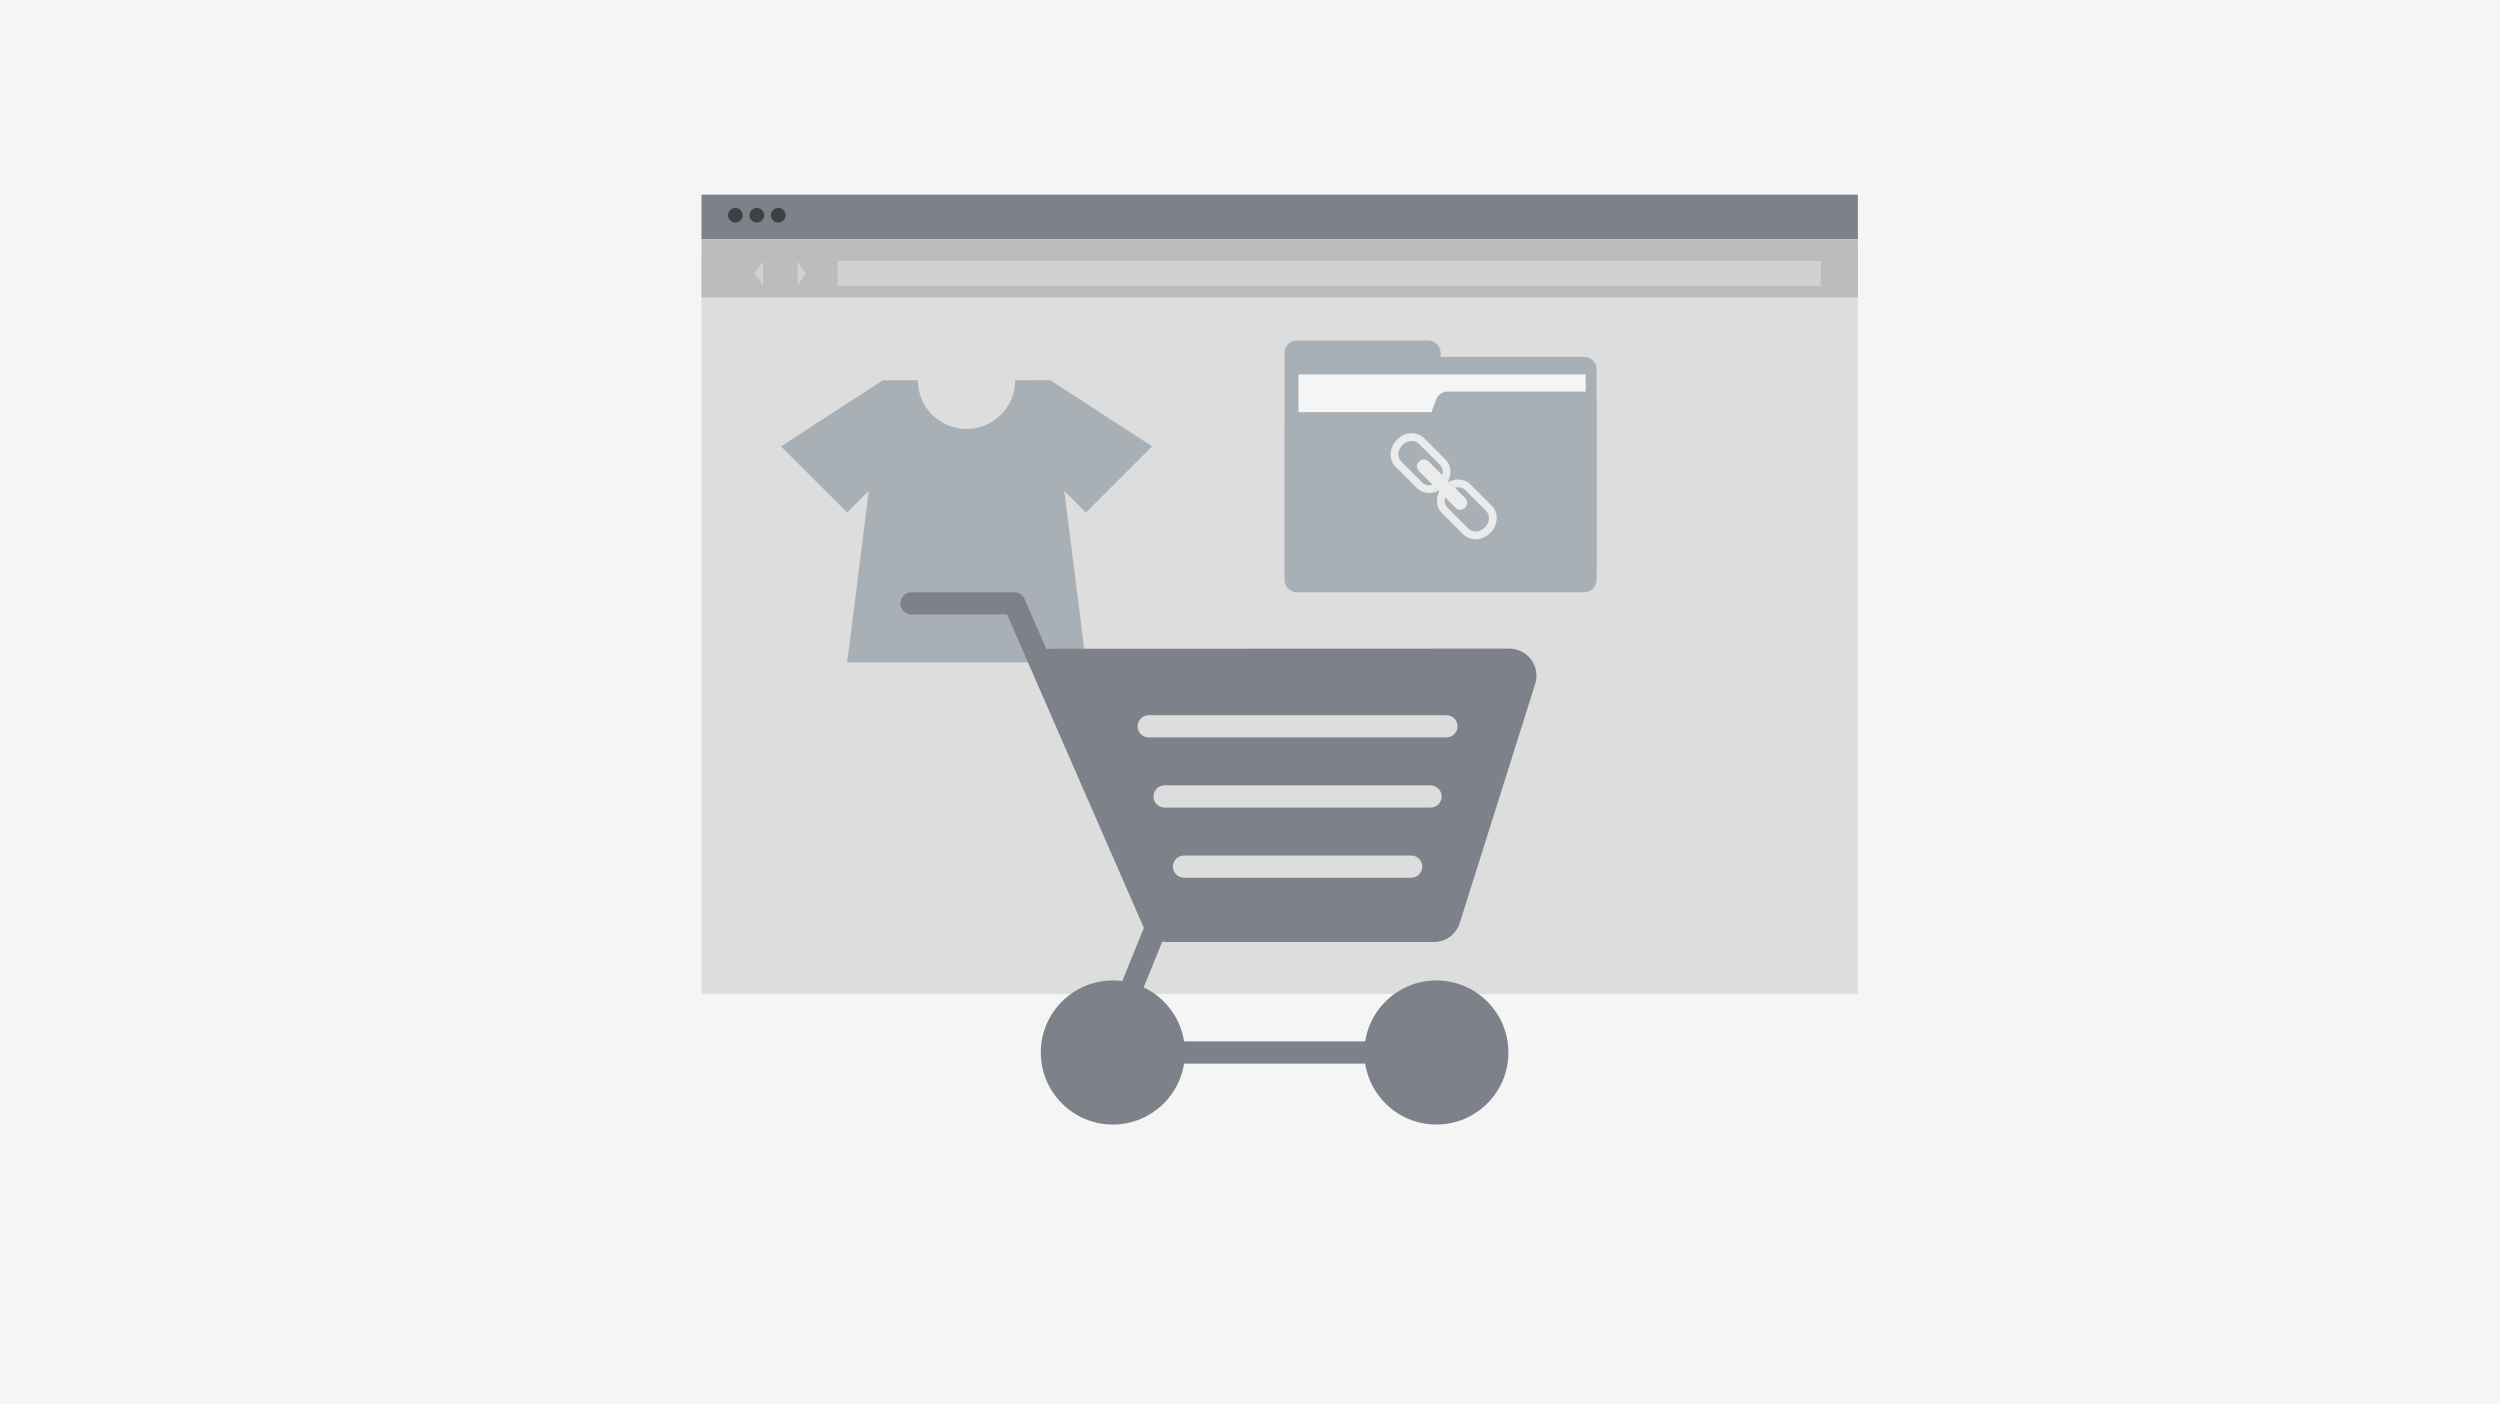 <svg width="244" height="137" viewBox="0 0 244 137" fill="none" xmlns="http://www.w3.org/2000/svg">
<path d="M0 0H244V137H0V0Z" fill="#F5F5F5"/>
<path d="M68.469 97.006H181.327V24.64H68.469V97.006Z" fill="#DDDDDD"/>
<path d="M181.327 23.342H68.469V19H181.327V23.342Z" fill="#7D8189"/>
<path d="M72.483 21.008C72.483 21.402 72.163 21.722 71.769 21.722C71.374 21.722 71.055 21.402 71.055 21.008C71.055 20.613 71.374 20.294 71.769 20.294C72.163 20.294 72.483 20.613 72.483 21.008Z" fill="black" fill-opacity="0.5"/>
<path d="M74.581 21.008C74.581 21.402 74.261 21.722 73.867 21.722C73.472 21.722 73.152 21.402 73.152 21.008C73.152 20.613 73.472 20.294 73.867 20.294C74.261 20.294 74.581 20.613 74.581 21.008Z" fill="black" fill-opacity="0.5"/>
<path d="M76.671 21.008C76.671 21.402 76.351 21.722 75.956 21.722C75.562 21.722 75.242 21.402 75.242 21.008C75.242 20.613 75.562 20.294 75.956 20.294C76.351 20.294 76.671 20.613 76.671 21.008Z" fill="black" fill-opacity="0.5"/>
<path d="M68.469 29.041H181.327V23.342H68.469V29.041Z" fill="#BABCBE"/>
<path d="M81.742 27.901H177.721V25.467H81.742V27.901Z" fill="#D0D1D3"/>
<path d="M77.84 27.851V25.517L78.671 26.684L77.84 27.851Z" fill="#CFD2D5"/>
<path d="M74.472 27.851L73.641 26.684L74.472 25.517V27.851Z" fill="#CFD2D5"/>
<path d="M140.602 34.828V34.422C140.602 33.763 140.053 33.228 139.377 33.228H126.604C125.927 33.228 125.379 33.763 125.379 34.422V55.944H155.824V36.021C155.824 35.362 155.276 34.828 154.6 34.828H140.602Z" fill="#A9B0B5"/>
<path d="M154.762 56.163H126.734V36.548H154.762V56.163Z" fill="#F5F5F5"/>
<path d="M140.167 39L139.716 40.221H126.604C125.927 40.221 125.379 40.755 125.379 41.415V56.611C125.379 57.27 125.927 57.804 126.604 57.804H154.6C155.276 57.804 155.824 57.27 155.824 56.611V39.405C155.824 38.746 155.276 38.212 154.6 38.212H141.32C140.804 38.212 140.343 38.527 140.167 39Z" fill="#A9B0B5"/>
<path d="M140.754 46.364L140.846 46.456C140.846 46.456 140.846 46.457 140.846 46.457L141.332 46.942C141.458 46.694 141.534 46.428 141.552 46.162C141.568 45.923 141.539 45.683 141.46 45.457C141.382 45.231 141.253 45.019 141.075 44.842L138.997 42.764C138.82 42.586 138.608 42.457 138.382 42.379C138.042 42.261 137.674 42.254 137.321 42.344C136.969 42.435 136.63 42.624 136.349 42.905C135.975 43.28 135.763 43.756 135.731 44.233C135.715 44.472 135.744 44.712 135.823 44.938C135.901 45.164 136.03 45.376 136.208 45.553L138.286 47.631C138.463 47.809 138.675 47.938 138.901 48.016C139.241 48.134 139.61 48.141 139.962 48.051C140.107 48.014 140.25 47.959 140.387 47.888L139.901 47.402C139.9 47.402 139.9 47.402 139.9 47.401L139.809 47.31C139.724 47.335 139.639 47.351 139.556 47.356C139.411 47.366 139.273 47.348 139.149 47.305C139.024 47.261 138.914 47.194 138.819 47.099L136.741 45.021C136.646 44.925 136.578 44.815 136.535 44.69C136.469 44.504 136.462 44.285 136.518 44.065C136.575 43.844 136.695 43.624 136.882 43.438C137.13 43.189 137.439 43.057 137.728 43.039C137.872 43.029 138.01 43.047 138.134 43.091C138.259 43.134 138.37 43.202 138.465 43.297L140.542 45.375C140.637 45.47 140.705 45.581 140.749 45.705C140.814 45.891 140.822 46.11 140.765 46.33C140.762 46.342 140.757 46.353 140.754 46.364Z" fill="#EBEBEB"/>
<path d="M141.053 48.549L140.475 47.971C140.348 48.22 140.272 48.485 140.254 48.752C140.238 48.99 140.268 49.23 140.346 49.456C140.425 49.682 140.553 49.894 140.731 50.072L142.809 52.15C142.987 52.328 143.199 52.456 143.425 52.535C143.764 52.653 144.133 52.66 144.485 52.569C144.838 52.478 145.176 52.289 145.457 52.008C145.832 51.633 146.044 51.157 146.076 50.68C146.092 50.442 146.062 50.202 145.984 49.976C145.905 49.75 145.776 49.538 145.598 49.36L143.521 47.282C143.343 47.105 143.131 46.976 142.905 46.897C142.566 46.779 142.197 46.772 141.845 46.863C141.699 46.9 141.557 46.955 141.42 47.025L141.998 47.603C142.082 47.579 142.167 47.563 142.251 47.557C142.395 47.547 142.533 47.566 142.657 47.609C142.782 47.652 142.893 47.72 142.988 47.815L145.066 49.893C145.161 49.988 145.228 50.099 145.272 50.223C145.337 50.41 145.345 50.628 145.288 50.849C145.232 51.069 145.111 51.289 144.925 51.475C144.676 51.724 144.367 51.856 144.079 51.875C143.935 51.885 143.797 51.866 143.672 51.823C143.548 51.78 143.437 51.712 143.342 51.617L141.264 49.539C141.169 49.444 141.101 49.333 141.058 49.209C140.993 49.022 140.985 48.804 141.042 48.583C141.044 48.572 141.05 48.56 141.053 48.549Z" fill="#EBEBEB"/>
<path d="M141.416 47.025L141.333 46.942L140.847 46.457C140.847 46.457 140.847 46.457 140.847 46.457L140.755 46.364L139.421 45.03C139.172 44.782 138.769 44.782 138.521 45.03L138.475 45.076C138.227 45.324 138.227 45.727 138.475 45.976L139.81 47.31L139.901 47.402C139.901 47.402 139.901 47.402 139.902 47.403L140.388 47.889L140.471 47.971L141.049 48.549L142.063 49.563C142.312 49.812 142.715 49.812 142.963 49.563L143.008 49.519C143.257 49.27 143.257 48.867 143.008 48.618L141.994 47.603L141.416 47.025Z" fill="#EBEBEB"/>
<path d="M112.444 43.566L102.509 37.109L99.082 37.113L99.084 37.115C99.084 39.738 96.96 41.862 94.329 41.866C91.71 41.866 89.582 39.736 89.582 37.115L86.162 37.114L76.227 43.565L82.684 50.021L84.796 47.909L82.683 64.651H105.985L103.875 47.912L105.987 50.023L112.444 43.566Z" fill="#A9B0B5"/>
<path d="M108.614 109.756C104.737 109.756 101.582 106.602 101.582 102.724C101.582 98.846 104.737 95.691 108.614 95.691C112.493 95.691 115.648 98.846 115.648 102.724C115.648 106.602 112.493 109.756 108.614 109.756Z" fill="#7D8189"/>
<path d="M140.19 109.756C136.312 109.756 133.156 106.602 133.156 102.724C133.156 98.846 136.312 95.691 140.19 95.691C144.067 95.691 147.222 98.846 147.222 102.724C147.222 106.602 144.067 109.756 140.19 109.756Z" fill="#7D8189"/>
<path d="M140.191 103.808H110.184C109.344 103.808 108.545 103.402 108.046 102.723C107.546 102.038 107.403 101.152 107.661 100.35L111.69 90.448C111.916 89.894 112.548 89.626 113.104 89.853C113.658 90.079 113.924 90.711 113.698 91.266L109.697 101.09C109.678 101.158 109.705 101.318 109.795 101.444C109.886 101.566 110.029 101.639 110.184 101.639H140.191C140.79 101.639 141.275 102.125 141.275 102.724C141.275 103.322 140.79 103.808 140.191 103.808Z" fill="#7D8189"/>
<path d="M141.174 71.971H112.112C111.513 71.971 111.028 71.486 111.028 70.887C111.028 70.289 111.513 69.803 112.112 69.803H141.174C141.772 69.803 142.258 70.289 142.258 70.887C142.258 71.486 141.772 71.971 141.174 71.971ZM139.621 78.819H113.666C113.067 78.819 112.581 78.333 112.581 77.734C112.581 77.136 113.067 76.651 113.666 76.651H139.621C140.22 76.651 140.705 77.136 140.705 77.734C140.705 78.333 140.22 78.819 139.621 78.819ZM137.729 85.665H115.557C114.959 85.665 114.473 85.18 114.473 84.582C114.473 83.984 114.959 83.498 115.557 83.498H137.729C138.328 83.498 138.813 83.984 138.813 84.582C138.813 85.18 138.328 85.665 137.729 85.665ZM149.445 64.386C148.949 63.709 148.15 63.304 147.309 63.304L102.115 63.32L99.992 58.455C99.819 58.059 99.429 57.804 98.999 57.804H88.955C88.357 57.804 87.871 58.289 87.871 58.888C87.871 59.487 88.357 59.972 88.955 59.972H98.288L111.543 90.34C111.96 91.313 112.915 91.941 113.975 91.941H139.943C141.103 91.941 142.118 91.198 142.471 90.089L149.836 66.751C150.089 65.949 149.943 65.064 149.445 64.386Z" fill="#7D8189"/>
</svg>
